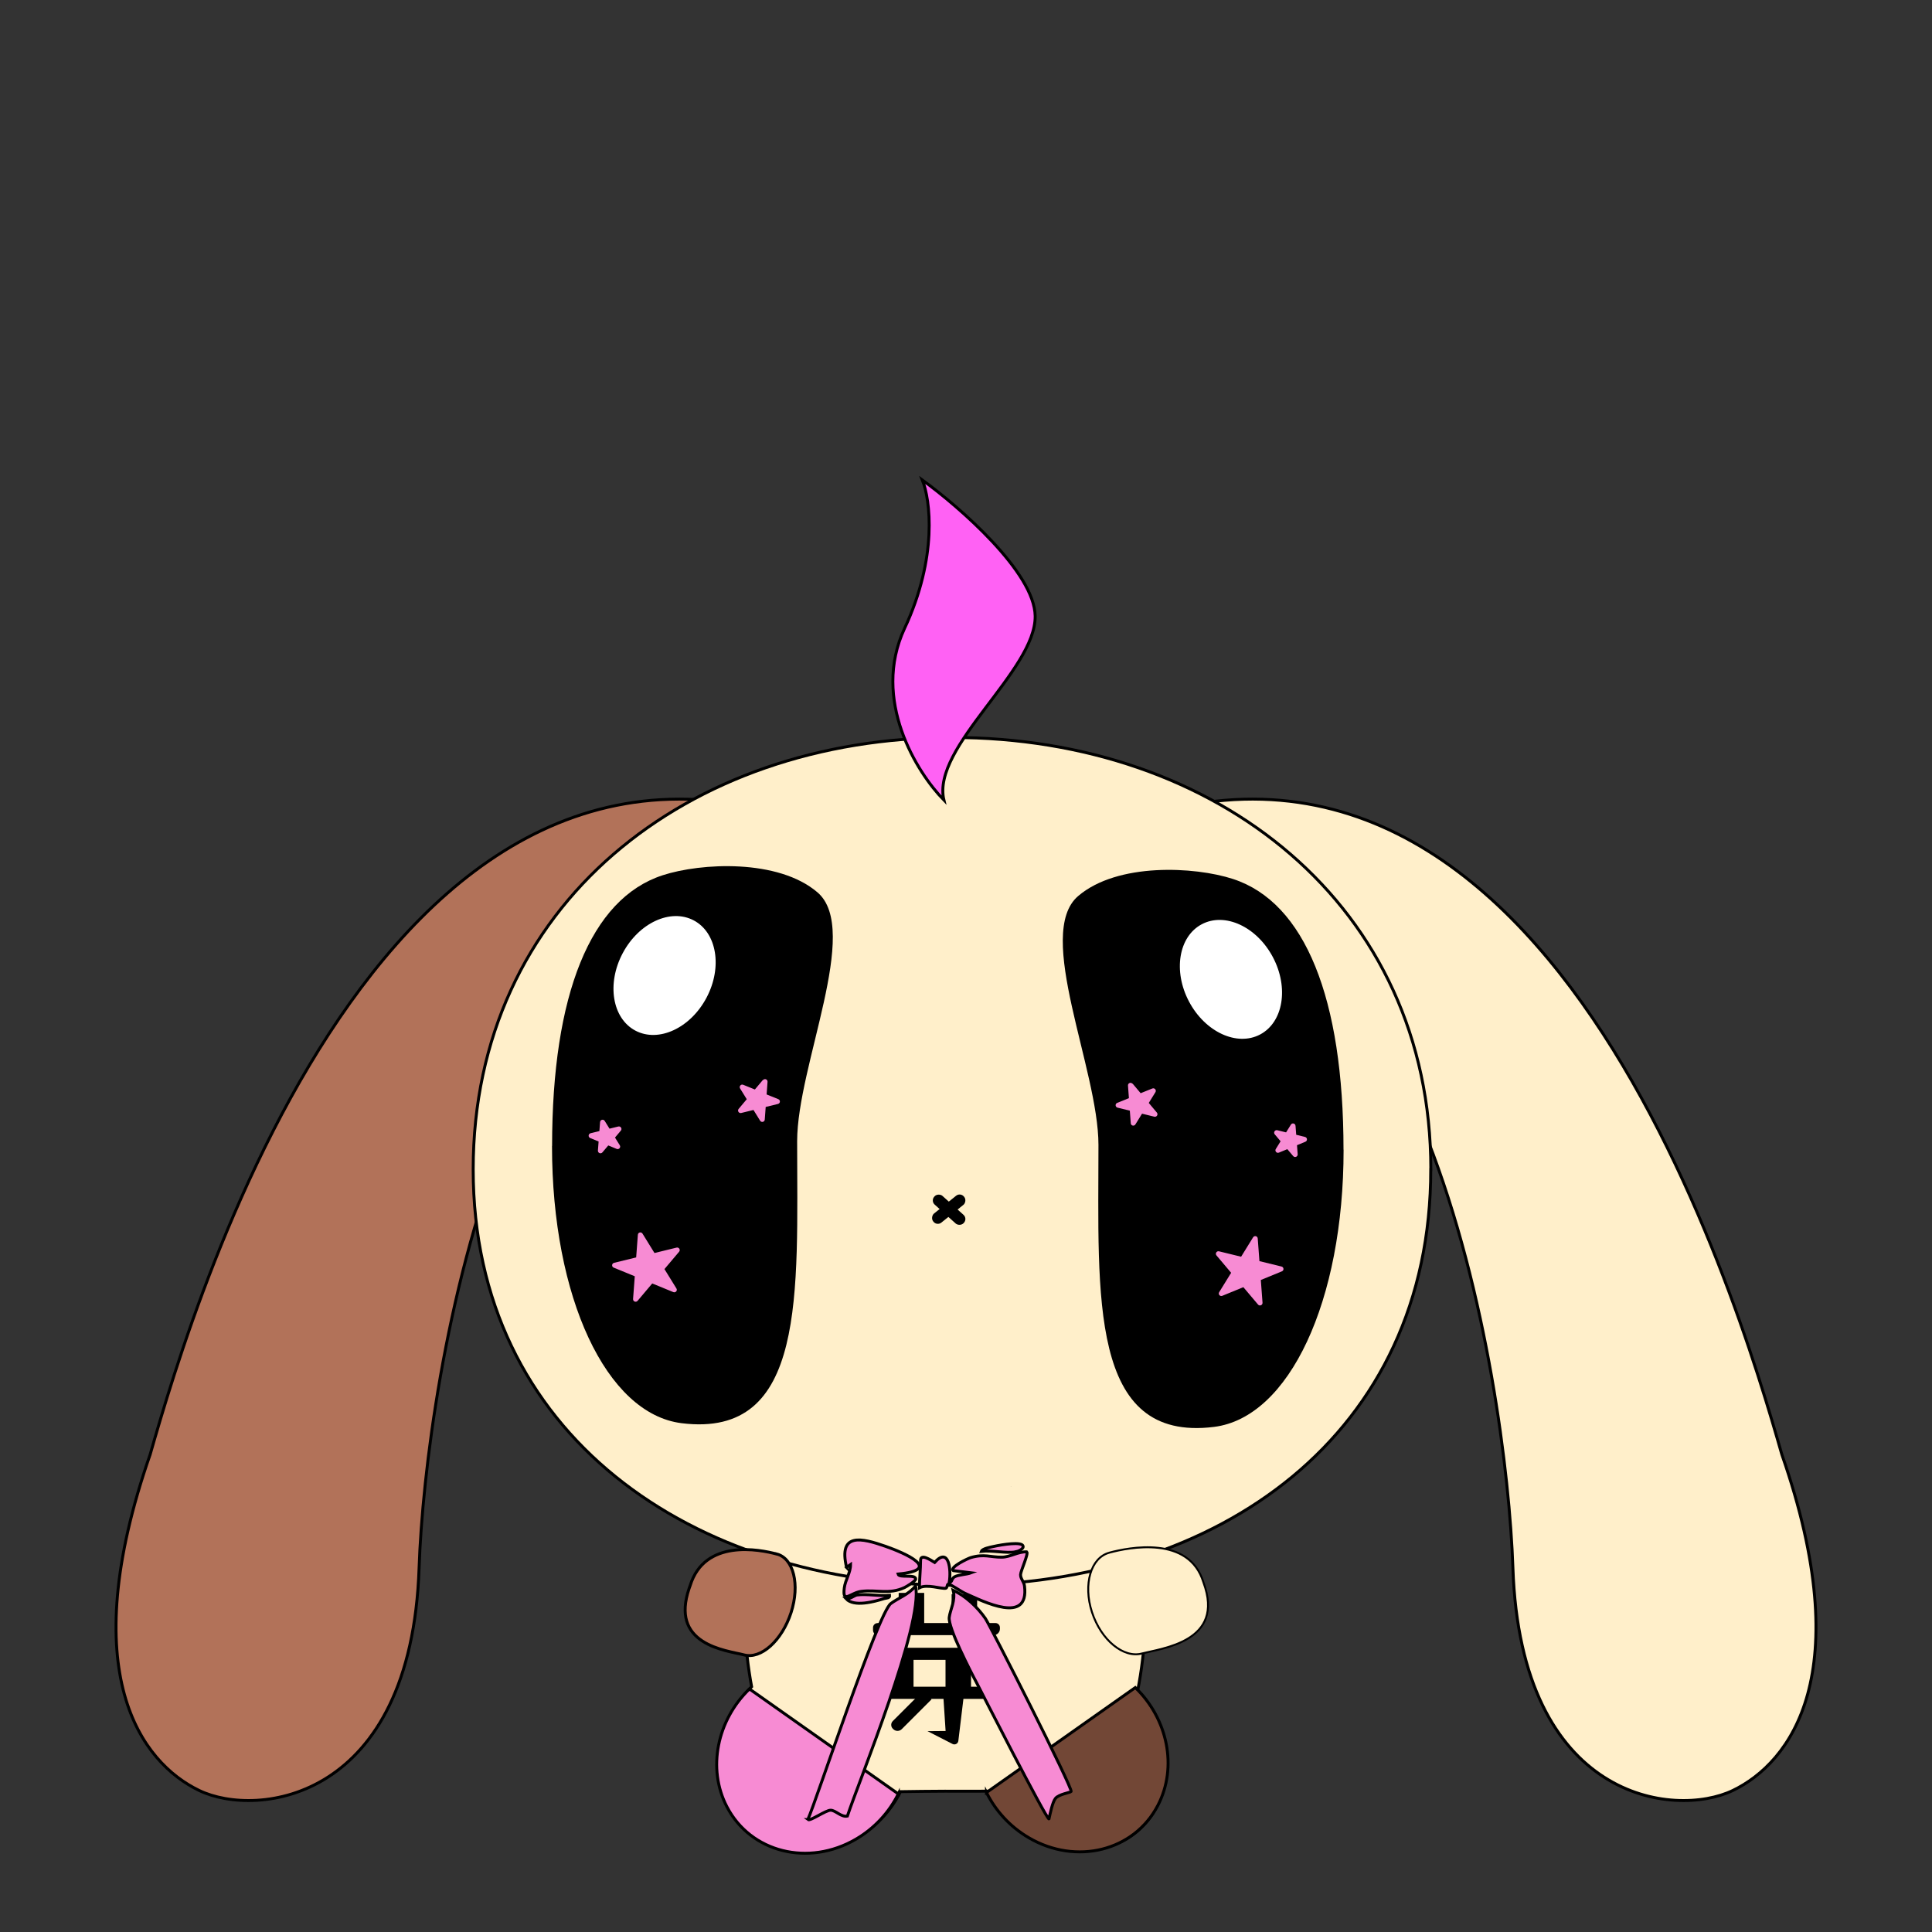 <svg viewBox="0 0 250 250" xmlns:xlink="http://www.w3.org/1999/xlink" xmlns="http://www.w3.org/2000/svg" id="PHOTOS"><rect x="0" y="0" width="250" height="250" fill="#333333" stroke="none"/><defs><style>.cls-1{mask:url(#mask);}.cls-2{fill:#b27259;}.cls-2,.cls-3,.cls-4,.cls-5,.cls-6,.cls-7{stroke:#000;stroke-miterlimit:10;}.cls-2,.cls-3,.cls-4,.cls-6,.cls-7{stroke-width:.38px;}.cls-8,.cls-6{fill:#f78bd3;}.cls-9{fill:#fff;}.cls-3{fill:#ff61f4;}.cls-4,.cls-5{fill:#ffefca;}.cls-5{stroke-width:.25px;}.cls-7{fill:#724736;}</style><mask maskUnits="userSpaceOnUse" height="9.55" width="17.03" y="186.91" x="114.24" id="mask"><g id="path-11-inside-2_4879_4833"><path d="M120.08,187.72c1.74-1.19,4.06-1.03,5.75.22,2.71,2,4.68,2.9,5.09,4.38.49,1.09.44,2.28-.04,3.01-.84,1.3-3.33,1.42-5.56.28-1.13-.58-1.98-1.38-2.43-2.2-.47.71-1.21,1.41-2.15,1.97-2.26,1.35-4.85,1.43-5.79.18-.94-1.24-1.27-3.59.99-4.93.13-.09.25-.17.38-.26.86-.73,2.11-1.54,3.76-2.67Z" class="cls-9"></path></g></mask></defs><path d="M122.27,168.97c14.55,0,26.35,9.97,26.35,28.77,0,9.31-.41,16.08-1.4,20.99.03.03.06.06.09.1,4.69,5.16,4.94,12.98.55,17.47s-11.74,3.96-16.43-1.2c-.93-1.02-1.68-2.15-2.26-3.33-2.09.03-4.39.01-6.9.01-2.05,0-3.97.04-5.75.06-1.17,2.35-3.03,4.42-5.47,5.85-6.15,3.6-13.64,1.73-16.71-4.19-2.59-4.98-1.24-11.23,2.92-15.24-.91-4.89-1.34-11.53-1.34-20.53,0-18.8,11.8-28.77,26.35-28.77Z" class="cls-4"></path><path d="M116.24,232.13c-1.17,2.35-3.03,4.42-5.47,5.85-6.15,3.6-13.64,1.73-16.71-4.19-2.59-4.98-1.24-11.23,2.92-15.24l19.26,13.58Z" class="cls-6"></path><path d="M127.65,231.95c1.17,2.35,3.03,4.42,5.47,5.85,6.15,3.6,13.64,1.73,16.71-4.19,2.59-4.98,1.24-11.23-2.92-15.24l-19.26,13.58Z" class="cls-7"></path><path d="M137.04,110.18c61.43-31.89,87.81,58.07,93.53,78.03,9.88,28.35,1.14,39.88-6.35,43.48-7.49,3.61-27.43,1.39-28.45-28.81-.82-24.16-11.49-94.17-51.43-88.45l-7.3-4.25Z" class="cls-4"></path><path d="M112.96,110.18c-61.43-31.89-87.81,58.07-93.53,78.03-9.88,28.35-1.14,39.88,6.35,43.48,7.49,3.61,27.43,1.39,28.45-28.81.82-24.16,11.49-94.17,51.43-88.45l7.3-4.25Z" class="cls-2"></path><path d="M185.14,151.32c0,34.22-27.22,53.82-61.44,53.82s-62.47-19.6-62.47-53.82,27.74-55.89,61.96-55.89,61.96,21.67,61.96,55.89Z" class="cls-4"></path><path d="M173.86,148.77c0,19.58-7.02,34.65-16.76,35.87-16.23,2.03-14.96-16.92-14.96-36.49,0-9.79-8.31-27.34-2.63-32.2,5.08-4.35,15.07-3.83,20.04-2.21,9.33,3.04,14.3,15.46,14.3,35.03Z"></path><ellipse transform="translate(-40.78 89.24) rotate(-27.89)" ry="8.07" rx="6.14" cy="126.72" cx="159.29" class="cls-9"></ellipse><path d="M146.55,140.21l1.05,1.25,1.51-.61c.29-.12.57.21.4.48l-.86,1.39,1.05,1.25c.2.24-.02.6-.33.53l-1.59-.39-.86,1.39c-.17.27-.58.17-.6-.15l-.12-1.63-1.59-.39c-.31-.08-.34-.5-.04-.62l1.51-.61-.12-1.63c-.02-.32.37-.48.58-.23Z" class="cls-8"></path><path d="M167.64,145.67l.09,1.17,1.14.28c.31.08.34.5.05.62l-1.09.45.09,1.17c.02.32-.37.48-.58.24l-.76-.9-1.09.45c-.29.12-.57-.21-.4-.47l.62-1-.76-.9c-.2-.24.02-.6.33-.53l1.14.28.62-1c.17-.27.58-.17.6.15Z" class="cls-8"></path><path d="M162.75,160.25l.22,2.94,2.86.7c.31.08.34.5.05.62l-2.73,1.12.22,2.94c.02.32-.37.48-.58.24l-1.9-2.25-2.73,1.12c-.29.12-.57-.21-.4-.47l1.55-2.51-1.9-2.25c-.2-.24.02-.6.33-.53l2.86.7,1.55-2.51c.17-.27.58-.17.6.15Z" class="cls-8"></path><path d="M71.43,148.29c0,19.58,7.02,34.65,16.76,35.87,16.23,2.03,14.96-16.92,14.96-36.49,0-9.79,8.31-27.34,2.63-32.2-5.08-4.35-15.07-3.83-20.04-2.21-9.33,3.04-14.3,15.46-14.3,35.03Z"></path><ellipse transform="translate(-65.81 143.19) rotate(-62.11)" ry="6.14" rx="8.07" cy="126.24" cx="86" class="cls-9"></ellipse><path d="M98.73,139.73l-1.05,1.25-1.51-.61c-.29-.12-.57.21-.4.48l.86,1.39-1.05,1.25c-.2.24.02.6.33.53l1.59-.39.86,1.39c.17.27.58.17.6-.15l.12-1.63,1.59-.39c.31-.08.34-.5.04-.62l-1.51-.61.12-1.63c.02-.32-.37-.48-.58-.23Z" class="cls-8"></path><path d="M77.65,145.19l-.09,1.17-1.14.28c-.31.08-.34.5-.05.62l1.09.45-.09,1.17c-.02.32.37.48.58.24l.76-.9,1.09.45c.29.12.57-.21.4-.47l-.62-1,.76-.9c.2-.24-.02-.6-.33-.53l-1.14.28-.62-1c-.17-.27-.58-.17-.6.15Z" class="cls-8"></path><path d="M82.54,159.77l-.22,2.94-2.86.7c-.31.08-.34.5-.05.62l2.73,1.12-.22,2.94c-.02.32.37.48.58.24l1.9-2.25,2.73,1.12c.29.12.57-.21.4-.47l-1.55-2.51,1.9-2.25c.2-.24-.02-.6-.33-.53l-2.86.7-1.55-2.51c-.17-.27-.58-.17-.6.15Z" class="cls-8"></path><rect transform="translate(167.61 -37.29) rotate(51.15)" ry=".72" rx=".72" height="5.11" width="1.51" y="153.91" x="122.01"></rect><rect transform="translate(321.32 169.9) rotate(131.97)" ry=".72" rx=".72" height="5.11" width="1.51" y="153.97" x="122.06"></rect><path d="M117.05,81.31c-4.31,9.26,1.6,18.67,5.09,22.22-1.65-6.88,11.92-16.76,11.81-23.82-.09-5.65-9.77-14.09-14.6-17.6,1.03,2.54,2.02,9.95-2.3,19.21Z" class="cls-3"></path><rect height="5.14" width="3.3" y="206.12" x="116.29"></rect><rect height="5.14" width="3.3" y="213.35" x="114.91"></rect><rect height="5.14" width="3.3" y="213.46" x="122.35"></rect><rect height="5.14" width="3.3" y="206.29" x="123.14"></rect><path d="M112.8,218.26h15.27c.32,0,.58.26.58.58v.17c0,.45-.37.82-.82.82h-14.96c-.36,0-.64-.29-.64-.64v-.34c0-.32.26-.58.58-.58Z"></path><path d="M113.54,210.02h15.27c.32,0,.58.26.58.58v.17c0,.45-.37.82-.82.82h-14.96c-.36,0-.64-.29-.64-.64v-.34c0-.32.26-.58.58-.58Z"></path><path d="M114.25,213.22h12.43c.32,0,.58.26.58.58v.17c0,.45-.37.82-.82.82h-12.13c-.36,0-.64-.29-.64-.64v-.34c0-.32.26-.58.58-.58Z"></path><path transform="translate(-122.15 148.18) rotate(-45)" d="M115.37,220.76h5.53v1.56h-5.45c-.43,0-.78-.35-.78-.78v-.08c0-.39.31-.7.7-.7Z"></path><rect transform="translate(-113.83 311.89) rotate(-81.67)" height="1.56" width="6.24" y="221.02" x="120.4"></rect><path d="M122.36,223.99l-2.34.02,3.22,1.65c.33.18.73-.03.77-.4l.72-5.96-2.65.4.28,4.29Z"></path><g class="cls-1"><path d="M120.08,187.72l-.08-.12h0l.08.12ZM125.83,187.94l-.09.12h0l.09-.12ZM130.93,192.32l-.14.04h0s0,.02,0,.02l.13-.06ZM130.89,195.33l.12.08h0l-.12-.08ZM125.33,195.61l-.07.13h0l.07-.13ZM120.75,195.39l.08.13h0l-.08-.13ZM114.96,195.57l-.12.09h0l.12-.09Z"></path></g><path d="M100.53,201.09c1.07.29,1.82,1.26,2.16,2.64.34,1.37.26,3.13-.33,4.95-.59,1.81-1.57,3.33-2.67,4.32-1.11.99-2.32,1.43-3.39,1.15-.28-.08-.65-.15-1.07-.24-.42-.09-.89-.2-1.39-.33-.99-.27-2.06-.64-2.98-1.25-.91-.6-1.66-1.42-2-2.56-.32-1.08-.29-2.45.31-4.22l.13-.36h0c.47-1.53,1.27-2.59,2.23-3.3.96-.71,2.09-1.09,3.24-1.26,2.3-.34,4.65.17,5.76.47Z" class="cls-2"></path><path d="M143.54,200.92c-1.19.32-2.04,1.32-2.45,2.72-.41,1.39-.38,3.16.21,4.97.59,1.81,1.61,3.32,2.79,4.28,1.18.97,2.5,1.39,3.68,1.07.31-.08.72-.17,1.18-.27.46-.1.98-.22,1.53-.37,1.09-.29,2.28-.7,3.3-1.33,1.02-.63,1.86-1.47,2.27-2.64.41-1.16.39-2.66-.33-4.6h0c-.47-1.53-1.3-2.57-2.33-3.27-1.03-.7-2.26-1.05-3.51-1.19-2.51-.28-5.09.29-6.32.62Z" class="cls-5"></path><path d="M123.37,203.24l2.3.28c-.6.23-1.64.24-2.15.52-.43.24-.28.74-.69.71.27-1.57-.02-4.66-1.89-2.57-.5-.3-1.82-1.21-1.82-.25,0,1.15-.14,2.33-.15,3.53,1-.52,2.82.17,3.42.06.19-.04.15-.53.3-.53.37.01,1.65.95,2.17,1.18,2.45,1.09,8.33,4.08,7.71-.93-.08-.61-.53-.96-.51-1.49.02-.5,1.06-2.7.8-2.94-1.12-.05-2.13.68-3.24.69-1.46.01-2.25-.46-4,.05-.35.1-2.77,1.24-2.27,1.68Z" class="cls-6"></path><path d="M123.34,205.79c.34,1.28-.38,2.48-.51,3.49-.18,1.31,2.76,7.02,3.56,8.5.15.27,9.09,17.83,9.35,17.58.15-.67.44-2.14.83-2.64.44-.56,1.92-.75,2.03-.9.27-.36-10.53-21.58-11.1-22.4-.99-1.42-2.55-2.92-4.16-3.63Z" class="cls-6"></path><path d="M104.53,235.45c.3.25,2.32-1.22,2.96-1.21s1.36.93,2.16.76c1.46-4.43,9.89-24.97,8.82-29.78-.85,1.09-2.28,1.59-3.2,2.28-1.68,1.27-9.7,25.72-10.74,27.95Z" class="cls-6"></path><path d="M109.54,202.82l.52-.37c0,1.09-.68,1.98-.81,3.04-.26,2.11.81.6,2.2.43,1.98-.25,3.6.44,5.59-.49.32-.15,1.44-.85,1.45-1.09.03-.71-2.15-.08-2.29-.66,5.91-.54.87-2.72-1.62-3.59-3.07-1.07-6.13-1.84-5.03,2.74Z" class="cls-6"></path><path d="M110.9,206.39c-.33.04-.93.57-1.42.49,1.02,1.1,3.64.38,4.92-.02.27-.08.77-.05.72-.42-1.33.12-2.95-.22-4.23-.05Z" class="cls-6"></path><path d="M131.47,200.8c.18-.04,1.04-.33.91-.75-.16-.58-2.6-.21-3.85.07-.36.08-1.41.27-1.54.62,1.31-.17,3.27.3,4.48.06Z" class="cls-6"></path></svg>